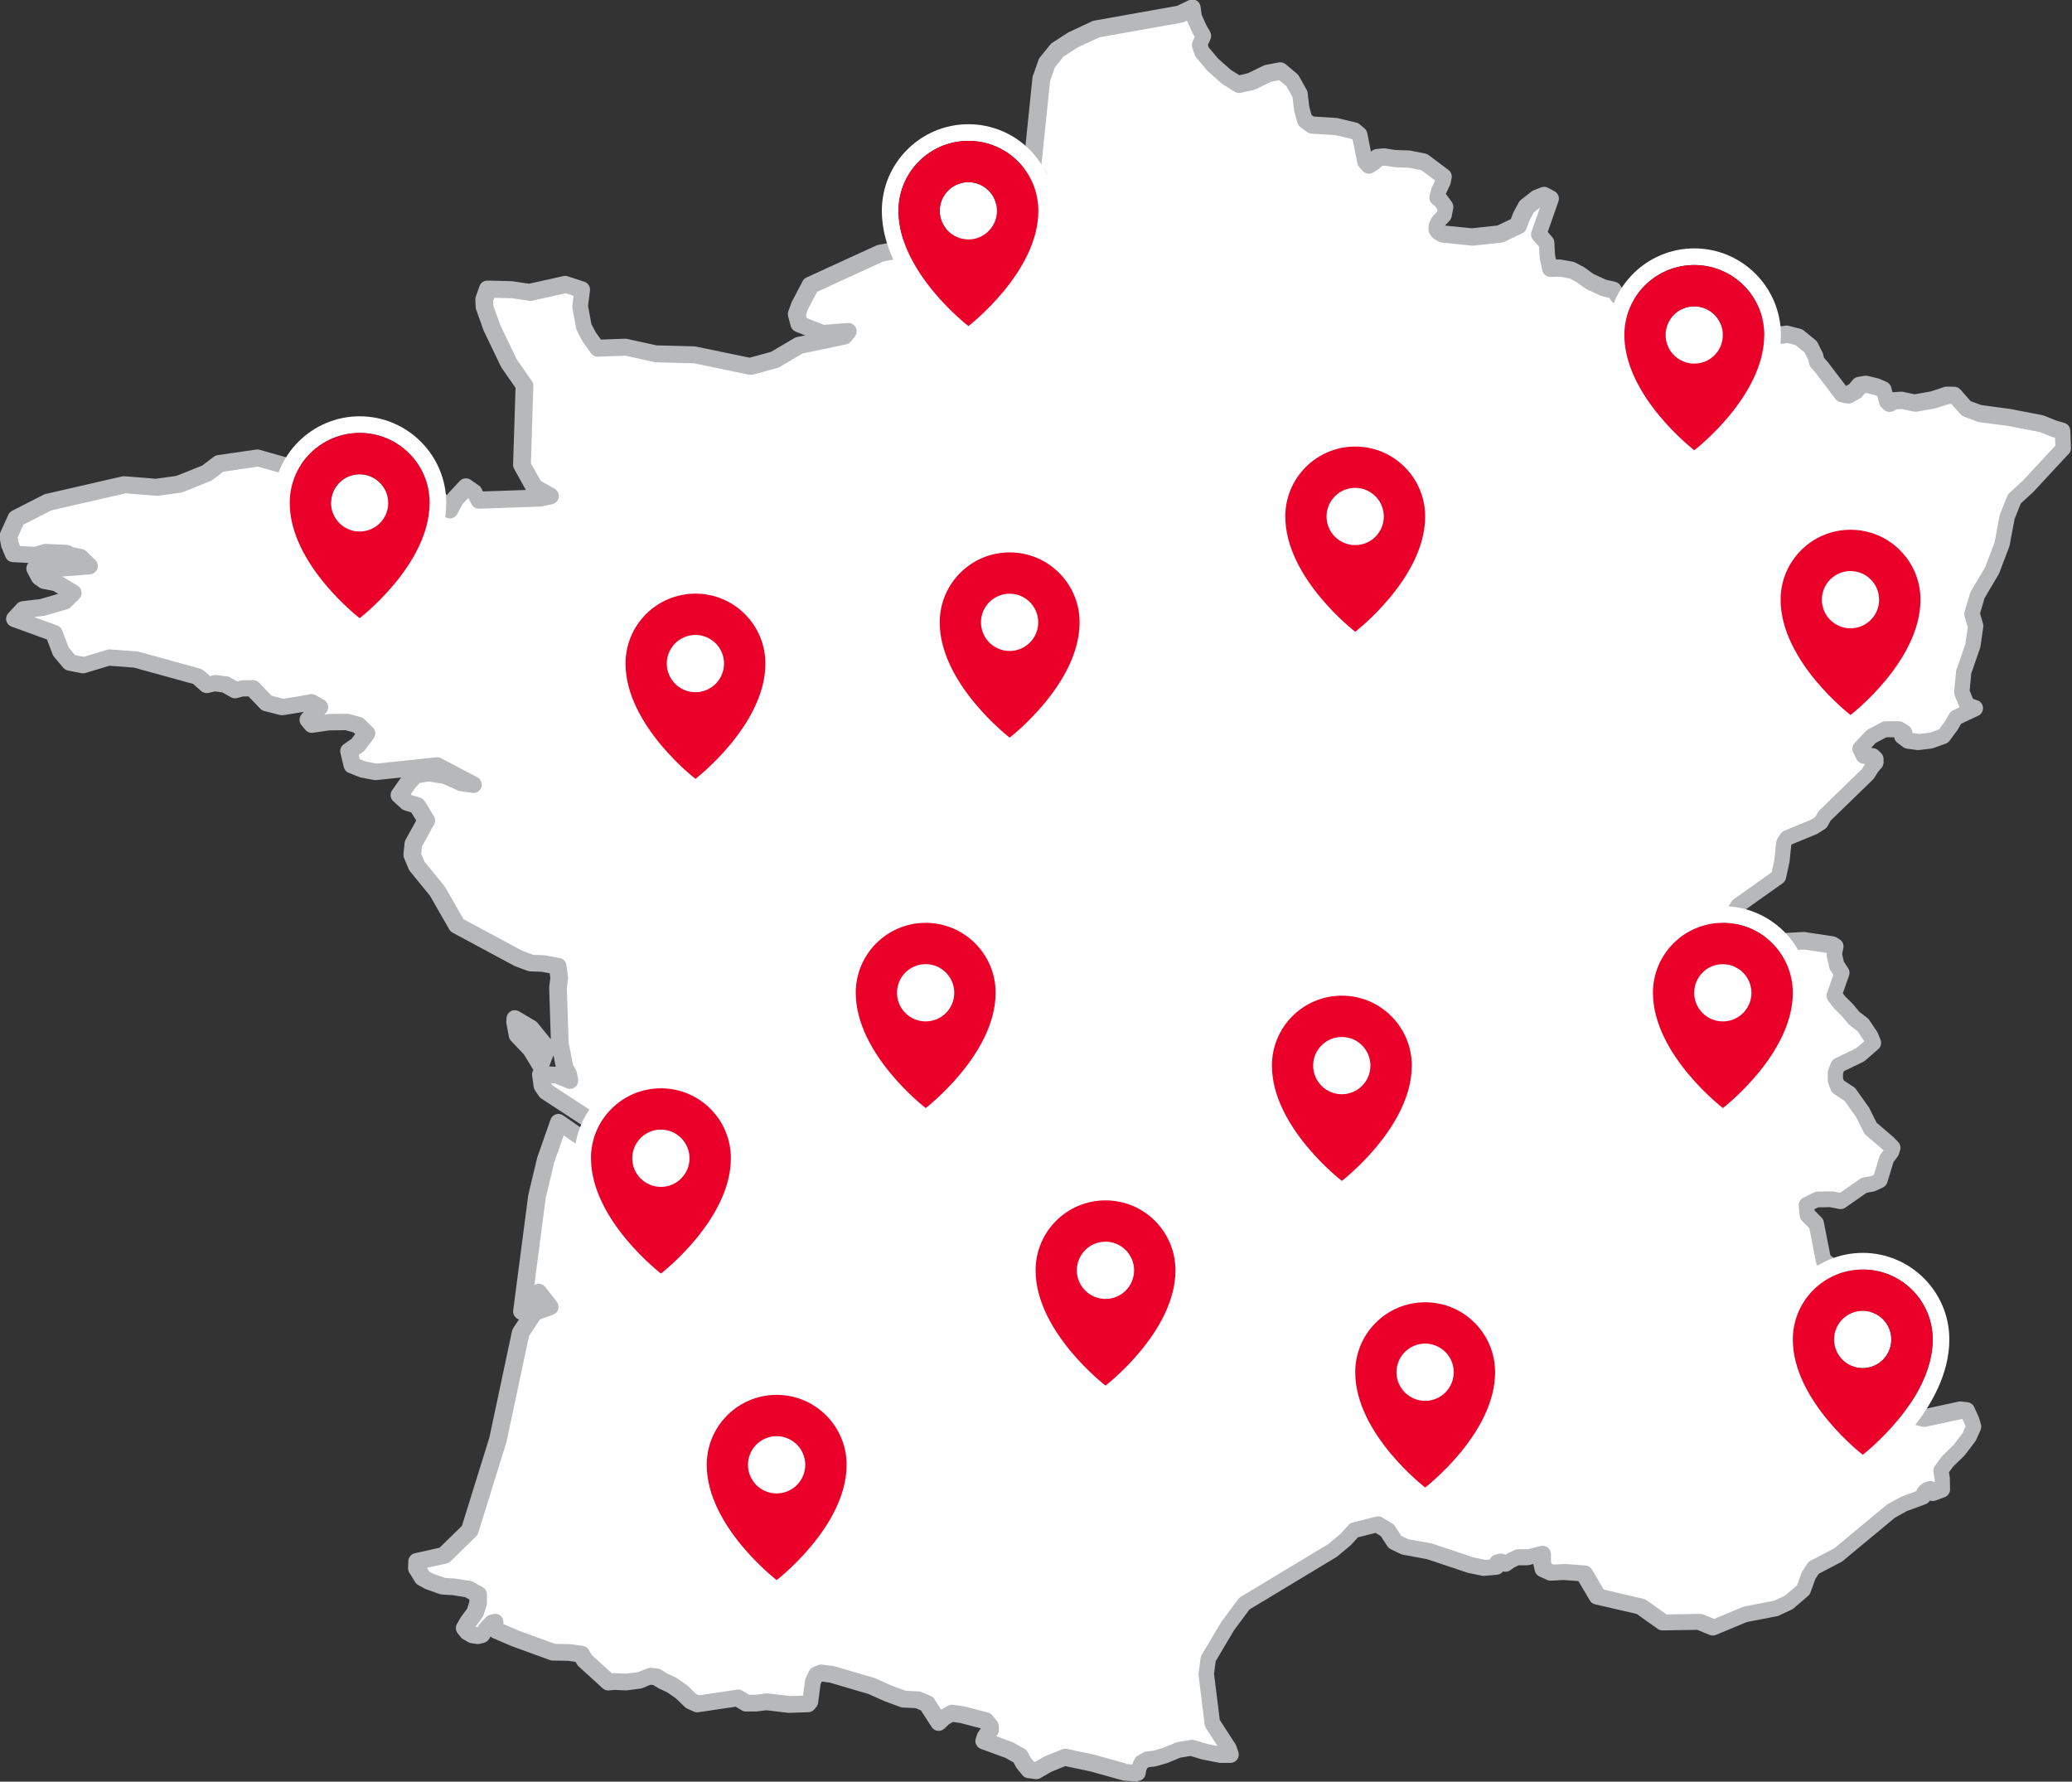 <svg viewBox="0 0 373.31 320.99" xmlns="http://www.w3.org/2000/svg"><rect x="0" y="0" width="373.31" height="320.99" fill="#333333" stroke="none"/><path d="m97.41 191.95 1.22-3.16-2.9-3.56-2.91-1.72-.04.63.44 2.36 2.42 2.55zm272.75-114.64-2.25-.91-5.76-1.12-5.37-.72-2.42-.89-2.09-2.38-1.32-.03-2.61.85-3.25.57-2.35-.5-1.48.1-.84.44-.41-.39-.55-2.04-1.22-.53-1.9-.46-1.2.2-.85 1.01-1.28.71-1.16-.23-3.54-4.7-.91-1.04-.22-.96-.87-1.75-2.13-1.74-2.15-.55-1.08.2-1.89-.89-.99-.61-1.74-.17-1.75.49-1.33 1.1-1.8.33-1.47-.33-.85-.82-.77-.44-2.2-.55-.93-1.2-2.26-.03-2.87.39-1.94.62h-1l-2.02-1.57-2.24-2.35-1.43-1.12-.63-.97-1.8-.41-2.55-1.16-1.75-1.26-1.51-.79-2.16-.39-1.79.04-.45-2.12-.14-2.42-1.4-1.62 2.22-6.33-1.17-.62-1.32.51-1.93 1.51-.96 1.8-.59 1.6-3.21 1.52-5.02.55-5.45-.55-.74-.41-.33-.46.02-.56.42-.86.99-1.04.29-1.48-.93-1.28-.62-.5.3-1.24.78-1.56.18-.89-3.59-2.68-2.65-.52-2.59-.09-1.95-.3-1.15.12-.86.78-.86.56-.6-.67-.95-4.75-.86-.72-3.32-.79-4.53-.28-1.18-.87-.57-2.13-.31-2.57-1.39-2.46-.74-.61-1.31-1.09-2.39.45-2.91 1.42-1.7.39-.65.15-2.2-1.39-2.44-2.17-1.93-2.3-.43-1.28.7-1.55-.69-1.19-.99-2.18-.23-1.7-2.28 1.09-15.16 2.71-4.19 1.96-2.79 1.81-1.89 2.34-1 2.87-1.64 15.95 1.09 1.5-1.3.77-1.02.92-3.25 4.18-4.76 3.24-9.3 3.16-8.84 1.7-12.54 5.75-1.93 3.65-.59 1.59.47 1.77 4.13 1.62 4.62-.35-.69.89-8.1 1.69-4.35 2.57-4.42 1.21-10.06-2.08-6.96-.19-5.44-1.21-5.13.19-1.47-2.05-.94-1.8-.68-3.72.38-2.95-2.98-.97-6.43 1.43-3.29-.48-4.3-.1-.67 1.89.06 1.31 1.35 3.78 3.07 6.38 2.79 3.99-.46 14.33 2.18 3.9 2.87 1.63-1.78.4-11.11.39-.69-1.39-1.47-1.02-2.08 2.24-1.01 1.92-2.01-2.27-10.5-.12-7.34 4.03-2.71-2.32-5.52-6.85-6.39-1.81-6.95 1.01-2.26 1.71-4.99 1.99-4.08.57-5.78-.46-13.78 3.17-5.67 2.9-1.46 3.24.28 1.46.7 1.7 3.85.2 1.76-.53 3.76.17.8.39 1.77.35 1.61 1.57-4.68.38-2.7-.23-.91-.38-1.39.71.82 1.56.87.62 2.2.42 2.88 1.74-1.51 1.49-3.96 1.16-3.39.4-1.56 1.68 7.01 2.55 1.26 3.31 1.66 1.98 2.43.48 4.59-1.38 4.86.37 11.09 3.06 1.73 1.52 1.41-.34 1.92.26 1.77 1.02 1.27-.32 1.81-.02 2.54 2.66 2.84.73 3.05-.48 2.11-.4 1.5.86-2 2.34.7.85 3.04-.44 3.23-.03 2.02.56 1.49 1.47-1.55 2.1-1.63 1.13.6 2.52 1.93.76 2.32.44 10.99-1.16 6.51 3.43-2.25-.34-2.82-1.28-3.03-.47-2.36.39-1.26 1.41-1.55 2.21 1.46 1.32 1.75.53 1.65 2.68-2.34 4.24-.2 2.01.83 1.98 3.71 4.54 3.52 6.15 11.08 5.96 2.26.84 2.15.09 2.66.48.29 2.12-.23 1.73.33 10.09.86 4.32.64 1.19.22 1.14-2.35-.99-2.78-.09.29 2.03.7 1.03 8.13 5.32 2.48 2.53 1.51 3 2.09 10.59 1.64 1.39.89 1.82-2.41-1.67-1.58-1.66-1.75-7.94-1.61-2.39-3.21-2.75-3.91-2.71-2.4 6.83-1.56 6.52-2.71 20.74.77-.71.67-1.43 1.48-1.35 2.07 2.66-2.81 1-2.41 3.65-4.11 19.31-5.07 16.31-4.6 4.49-4.88 1.1-.04 1.24 1.06 1.71 1.16.63 2.48.88 1.94.12 2.63.41 1.75.98v1.54l-.55 1.71-1.18 1.58-.7 1.21.54.69.92.54 1.02.15.71-.18.58-.95 1.07-1.17.57-.14-.08.66.43.82 3.18 1.38 7.02 2.56 2.8.05 2.25.3.61 1.08 4.35 3.95 1.09-.11 2.03.1 2.47-.32 1.82-.74 1.16.12 1.24.77 1.47.67 1.87 1.3 1.65 1.61 1.17.53 7.26-1.08 1.56.95h1.71l1.93-.26 4.15.5 3.39-.12.32-.39.47-3.57.6-1.26.82-.33 1.99.25 7.19 2.11 2.94 1.32 2.84 1.03 2.52.11 1.64.69 2.19 3.39.95-.92 1.3-.75 1.97.28 4.16 1.09.83 1.02v.69l-.83 1.11-.27.8 4.5 1.65 1.98 1.1.65 1.2.99 1.23 1.37.18 2-1.17 3.09-1.25 5.13 1.1 5.7 1.59 2.49.19.12-.77.5-1.11.97-.56 1.42-.16 1.99-.58 2.29-.96 2.35-.4 2.43.72 2.94.58h1.76l-.36-1.08-3.01-4.65-1.09-8.84.36-2.76 3.52-5.92 2.99-4.02 15.91-9.59 2.34-1.96 1.51-1.67 4.23-1.07.65.4 1.1.67 1.4 2.12 1.79.86 4.47.83.98.33 6.41 2.15 2.45.49 2.28-.2-.03-.8.62-.14 1.04.4.91-.63 1.14-.55h1.9l2.5-.63v1.37l.32 1.42 1.38.63 2.34-.13 3.56.27 2.45 4.16 7.8 1.81 4.01 2.86 6.55-.11 2.51 1.02 5.67-2.37 5.61-1.09 2.28-1.07 2.62-2.24.95-2.6.89-1.39 4.43-2.31 9.51-7.89 2.39-1.32 3.46-1.27.08-.77.45-.43.58-.2.66.34.04.39 1.62-.6-.04-1.99-.22-1.5 1.23-1.65 2.01-1.94 1.86-2.44.79-1.77-.34-1.18-.79-1.75-1.11-.13-6.76 1.47-1.53-.38-4.94-2.28-5.31-2.8-1.94-1.99-.71-2.02.59-1.29-.42-1.26-1.01-1.7.99-1.93 1.72-2.4.87-1.63 1.4-.42.69-.99-1.04-3.96-.57-.64-.96-.49-1.48-.06-2.57-.82-1.82-1.37-.36-1.85-.94-4.77-1.63-1.64-.17-1.79 1.91-.95 2.58-.04 1.81.35 4.13-2.87 1.5-.25 1.35-.62 1.2-3.92.89-1.18.22-.69-.78-.82-3.23-2.76-1.44-2.89-2.3-3.24-2.17-1.43-.42-1.11-.02-1.41.47-1.24 4.01-1.94 2.38-2.07-.48-1.19-1.42-2.11-1.62-1.25-1.12-1.36-1.49-1.49-.95-1.24 1.38-3.98-.92-1.4-.45-2 .28-1.35-.52-.33-5.21-.78-4.34.25-3.14 1.33-2.59 2.21-.31.48.15.4 1.21 2.03-2.19 2.14-3.32 1.66-2.33.17-1.02-.32.02-2.29 1.94-.84 1.77-1.49.63-2.11.25-1.48-1.79-1.79.25-1.1 1.18-2.08.7-1.84.94-1.59 3.67-2.6 3.68-2.62.61-2.78.35-3.39.53-.81 4.92-2.03 1.24-.8.64-1.15 3.92-3.8 3.88-3.77.79-1.26.65-.74v-.61l-.45-.47-1.8-.32-.59-1.2 2.01-2.14 2.48-1.31 2.38-.02.95.6-.06.71 1.01.76 1.8.25 2.24-.27 2.23-.8 1.4-1.9.82-1.44 3.51-1.64-1.44-.5-1-2.44.33-3.61 1.66-4.78.5-3.51-.66-2.23.99-3.35 2.64-4.46 1.79-4.7.93-4.95 1.29-3.23 2.47-2.26 5.86-6.32.47-.47-.11-3.15-1.54-.44z" fill="#fff"/><path d="m205.13 320.99s-.08 0-.12 0l-2.49-.19c-.1 0-.19-.02-.29-.05l-5.7-1.59-4.59-.98-2.56 1.04-1.91 1.11c-.29.17-.62.24-.95.19l-1.37-.18c-.38-.05-.73-.25-.97-.55l-.99-1.23c-.06-.07-.11-.15-.15-.23l-.44-.82-1.5-.83-4.39-1.61c-.76-.28-1.16-1.12-.9-1.89l.27-.8c.05-.15.12-.29.22-.41l.4-.54-.05-.06-3.61-.95-1.37-.19-.69.4-.82.79c-.32.31-.77.47-1.21.41-.45-.05-.85-.3-1.09-.68l-1.94-3-.96-.41-2.25-.1c-.15 0-.3-.04-.45-.09l-2.84-1.04s-.07-.03-.1-.04l-2.85-1.28-6.98-2.05-1.42-.18-.23.48-.44 3.34c-.04.28-.15.54-.33.76l-.33.39c-.27.33-.67.53-1.1.54l-3.39.12c-.08 0-.15 0-.23 0l-3.96-.47-1.74.22c-.06 0-.12.01-.18.01h-1.71c-.25 0-.55-.06-.79-.21l-1.09-.66-6.72 1c-.28.04-.57 0-.84-.12l-1.17-.53c-.16-.07-.31-.17-.43-.29l-1.57-1.53-1.66-1.15-1.35-.61c-.06-.03-.11-.06-.17-.09l-.96-.59-.45-.05-1.47.6c-.12.05-.25.08-.38.1l-2.47.32c-.09.01-.17.01-.26 0l-1.92-.09-.98.1c-.43.05-.84-.1-1.16-.38l-4.35-3.96c-.12-.11-.22-.24-.3-.38l-.24-.43-1.42-.19-2.72-.04c-.17 0-.33-.03-.49-.09l-7.02-2.56-3.26-1.41c-.15-.07-.29-.16-.41-.27l-.28.46c-.21.33-.53.58-.92.67l-.71.18c-.19.05-.39.06-.58.03l-1.02-.15c-.19-.03-.38-.09-.54-.19l-.92-.54c-.16-.09-.31-.22-.42-.37l-.54-.69c-.38-.48-.42-1.14-.12-1.67l.7-1.21c.03-.05.06-.1.1-.15l1.03-1.38.4-1.25v-.42l-.76-.42-2.29-.36-1.87-.11c-.14 0-.28-.04-.41-.08l-2.48-.88c-.08-.03-.15-.06-.22-.1l-1.16-.63c-.23-.12-.42-.3-.56-.53l-1.06-1.71c-.16-.25-.24-.54-.23-.84l.04-1.24c.02-.68.5-1.27 1.17-1.42l4.46-1 4.03-3.93 4.94-15.88 4.09-19.24c.04-.18.11-.36.21-.51l1.04-1.57c-.08-.03-.16-.06-.24-.1-.56-.29-.88-.9-.8-1.53l2.71-20.74c0-.05.02-.1.03-.15l1.56-6.52s.03-.1.04-.15l2.39-6.83c.16-.44.51-.79.95-.93.45-.14.93-.07 1.32.19l3.91 2.71s.08.06.12.09l2.47 2.12-.24-.48-2.2-2.25-8-5.23c-.17-.11-.31-.25-.42-.42l-.7-1.03c-.13-.19-.21-.41-.24-.63l-.29-2.03c-.05-.36.03-.73.23-1.03-.01-.02-.02-.03-.03-.05l-1.69-2.77-2.31-2.43c-.2-.21-.33-.47-.39-.76l-.44-2.36c-.02-.13-.03-.25-.02-.38l.04-.63c.04-.52.34-.98.8-1.22s1.01-.22 1.46.04l2.91 1.72c.15.09.29.21.4.34l2.41 2.96-.3-9.26c0-.08 0-.17.01-.25l.2-1.53-.11-.84-1.48-.27-2.04-.08c-.16 0-.31-.04-.46-.09l-2.26-.84c-.07-.02-.13-.05-.19-.09l-11.08-5.96c-.25-.13-.45-.33-.59-.58l-3.46-6.04-3.63-4.45c-.09-.11-.17-.24-.22-.37l-.83-1.98c-.1-.23-.13-.48-.11-.72l.2-2.01c.02-.2.08-.4.18-.58l1.92-3.47-.89-1.45-1.21-.37c-.21-.06-.41-.17-.57-.32l-1.46-1.33c-.56-.51-.65-1.35-.22-1.97l1.55-2.21s.05-.07.08-.1l-4.47.47c-.15.01-.29 0-.44-.02l-2.32-.44c-.09-.02-.18-.04-.27-.08l-1.93-.76c-.46-.18-.79-.57-.91-1.05l-.6-2.52c-.14-.6.09-1.23.6-1.58l1.42-.99.63-.86-.29-.29-1.44-.4-2.92.03-2.94.43c-.51.08-1.04-.12-1.37-.52l-.71-.85c-.47-.56-.46-1.38.01-1.94l.39-.46-.58.11-3.1.49c-.2.03-.41.02-.61-.03l-2.84-.73c-.27-.07-.52-.21-.71-.42l-2.09-2.19h-.98l-1.09.29c-.38.09-.78.04-1.12-.15l-1.51-.87-1.35-.18-1.14.27c-.48.11-.98-.01-1.34-.33l-1.47-1.29-10.62-2.93-4.44-.34-4.33 1.3c-.23.07-.48.08-.72.04l-2.43-.48c-.33-.07-.64-.25-.86-.51l-1.66-1.98c-.11-.13-.19-.27-.25-.43l-1.01-2.67-6.37-2.32c-.47-.17-.83-.57-.95-1.06s.02-1 .36-1.37l1.56-1.68c.24-.26.57-.43.92-.47l3.26-.38 3.24-.95-.9-.54-1.93-.37c-.21-.04-.41-.13-.59-.25l-.87-.62c-.19-.14-.35-.32-.46-.53l-.82-1.56c-.19-.35-.22-.77-.1-1.15.06-.2.17-.39.31-.54l-2.83-.15c-.58-.03-1.09-.39-1.31-.93l-.7-1.7c-.04-.09-.07-.19-.08-.29l-.28-1.46c-.06-.3-.02-.62.11-.9l1.46-3.24c.14-.31.38-.56.68-.72l5.67-2.9c.11-.06.23-.1.35-.13l13.78-3.17c.15-.03.3-.04.46-.03l5.62.45 3.73-.52 4.63-1.85 2.1-1.59c.2-.15.44-.25.69-.29l6.95-1.01c.21-.03.42-.02.62.04l6.39 1.81c.3.08.56.26.76.5l5.43 6.75 1.82 1.56 6.43-3.53c.23-.12.5-.21.74-.19l10.5.12c.42 0 .83.19 1.11.51l.57.65c.06-.11.14-.22.23-.32l2.08-2.24c.51-.55 1.34-.64 1.96-.21l1.47 1.02c.21.14.38.34.49.56l.26.52 7.73-.27-2.11-3.79c-.13-.24-.2-.51-.19-.78l.44-13.83-2.5-3.59c-.05-.07-.09-.14-.12-.21l-3.07-6.38s-.04-.1-.06-.15l-1.35-3.78c-.05-.14-.08-.29-.08-.44l-.06-1.31c0-.19.02-.39.08-.57l.67-1.89c.21-.6.78-1 1.41-1h.04l4.3.1c.06 0 .12 0 .18.02l3.02.44 6.16-1.37c.26-.06.54-.05.79.04l2.98.97c.68.22 1.11.9 1.02 1.62l-.35 2.72.6 3.27.79 1.51.94 1.31 4.32-.16c.13 0 .26 0 .38.03l5.3 1.17 6.82.18c.09 0 .18.01.26.03l9.71 2.01 3.87-1.06 4.18-2.47c.14-.08.3-.14.46-.18l1.5-.31-1.71-.67c-.44-.17-.78-.55-.9-1.01l-.47-1.77c-.08-.3-.06-.61.04-.9l.58-1.59c.02-.06.05-.12.08-.18l1.92-3.65c.15-.29.4-.53.7-.66l12.54-5.75c.11-.05.22-.09.34-.11l8.74-1.68 9.01-3.07 4.4-3 3.11-4c.05-.07.11-.13.18-.19l1.02-.92s.08-.07.12-.1l-.12-.17c-.22-.3-.32-.67-.28-1.03l1.64-15.95c.01-.12.04-.23.08-.34l1-2.87c.06-.16.14-.31.25-.45l1.89-2.34c.1-.12.22-.23.35-.31l2.79-1.81c.06-.04.12-.07.18-.1l4.19-1.96c.12-.06.24-.09.37-.12l14.96-2.67 2.1-1.01c.43-.21.94-.19 1.36.03.42.23.71.64.77 1.12l.2 1.48.86 1.91.65 1.12c.24.42.27.93.07 1.37l-.46 1.02.15.45 1.68 2 2.27 2.02 1.57.99 1.57-.37 2.76-1.35c.12-.06.25-.1.38-.13l2.39-.45c.44-.08.9.04 1.24.32l2.04 1.71c.14.12.26.26.35.42l1.39 2.46c.1.17.16.36.18.56l.29 2.46.41 1.52.4.29 4.09.26c.09 0 .17.02.25.04l3.32.79c.23.05.44.16.61.31l.86.72c.26.22.44.52.51.86l.67 3.36.11-.1c.24-.21.53-.35.85-.38l1.15-.12c.13-.01.26-.01.39 0l1.87.29 2.5.09c.08 0 .16.01.24.03l2.65.52c.22.04.43.14.61.27l3.59 2.68c.46.35.69.93.57 1.49l-.18.89c-.03.13-.07.26-.13.38l-.74 1.56c.06.06.11.12.15.18l.93 1.28c.24.34.34.76.26 1.17l-.29 1.48c-.05.28-.19.54-.39.75l-.81.85 4.82.49 4.62-.5 2.43-1.15.38-1.02c.02-.06.05-.12.08-.18l.96-1.8c.1-.18.24-.35.4-.48l1.93-1.51c.12-.09.25-.17.39-.22l1.32-.51c.41-.16.86-.13 1.24.08l1.17.62c.65.35.96 1.12.71 1.82l-1.93 5.51.83.96c.22.25.34.57.36.9l.13 2.31.17.79h.55c.1-.01.2 0 .3.01l2.16.39c.15.03.29.08.42.14l1.51.79c.06.03.13.07.18.11l1.63 1.17 2.27 1.04 1.65.37c.38.09.72.32.93.65l.49.76 1.23.97c.06.04.11.09.16.15l2.16 2.27 1.52 1.18h.25l1.73-.55c.08-.03.17-.05.25-.06l2.87-.39c.08 0 .15-.01.23-.01l2.26.03c.46 0 .88.22 1.16.58l.61.79 1.7.43c.13.03.26.08.38.15l.77.44c.11.06.21.14.3.23l.54.53.76.17 1.11-.21 1.04-.85c.16-.13.35-.23.55-.29l1.75-.49c.18-.05.37-.07.55-.05l1.74.17c.23.02.45.09.64.21l.92.56 1.38.65.61-.11c.21-.04.43-.03.64.02l2.15.55c.21.05.41.15.58.29l2.13 1.74c.17.13.3.3.39.49l.87 1.75c.05.11.09.22.12.34l.13.58.66.75s.05.06.07.09l3.25 4.26.56-.31.67-.8c.23-.27.55-.46.9-.52l1.2-.2c.2-.03.4-.03.6.02l1.9.46c.08.02.17.05.24.08l1.22.53c.42.18.73.54.85.99l.24.88h.01l1.48-.1c.14 0 .28 0 .41.03l2.06.44 2.86-.5 2.51-.82c.16-.05.32-.08.5-.07l1.32.03c.42.01.81.19 1.09.51l1.84 2.09 1.91.7 5.2.7 5.84 1.13c.09.02.18.04.27.08l2.18.88 1.47.42c.62.18 1.06.74 1.08 1.39l.11 3.15c.01.41-.14.82-.44 1.11l-.47.47-5.82 6.28s-.06.06-.09.09l-2.21 2.03-1.11 2.77-.91 4.81c-.02.09-.04.17-.07.25l-1.79 4.7c-.03.08-.07.16-.11.23l-2.54 4.3-.81 2.75.53 1.81c.06.21.08.42.05.63l-.5 3.51c-.01.1-.04.19-.07.28l-1.6 4.61-.28 3.07.6 1.47.8.28c.58.2.97.73 1 1.34s-.31 1.18-.86 1.43l-3.08 1.44-.58 1.02c-.03.05-.06.1-.1.15l-1.4 1.9c-.18.24-.42.42-.7.52l-2.23.8c-.11.04-.22.06-.33.08l-2.24.27c-.13.01-.26.01-.39 0l-1.8-.25c-.25-.04-.49-.13-.69-.29l-1.01-.76c-.33-.25-.54-.61-.59-1h-1.4l-1.94 1.03-.81.87.53.09c.31.05.59.2.81.42l.47.47c.28.29.44.68.43 1.08v.61c-.02.35-.15.7-.39.96l-.57.65-.73 1.16c-.06.1-.14.2-.23.28l-7.63 7.41-.53.96c-.12.21-.29.4-.49.53l-1.24.8c-.08.05-.16.09-.25.13l-4.49 1.85-.08.12-.32 3.03c0 .06-.02.11-.03.17l-.61 2.78c-.08.36-.29.68-.6.9l-7.1 5.04-.71 1.21-.66 1.72c-.03.07-.06.14-.1.21l-1.09 1.96 1.2 1.21c.34.34.5.83.42 1.31l-.25 1.48c-.01.06-.03.12-.04.18l-.63 2.11c-.08.28-.25.53-.47.72l-1.77 1.49c-.11.09-.24.17-.37.23l-1.05.46v.09l1.43-.11 2.85-1.42 1.17-1.15-.61-1.02c-.05-.08-.09-.17-.12-.25l-.15-.4c-.16-.45-.1-.94.16-1.34l.31-.48c.08-.12.17-.22.28-.32l2.59-2.21c.12-.1.25-.18.39-.24l3.14-1.33c.16-.07.33-.11.5-.12l4.34-.25c.1 0 .2 0 .31.01l5.21.78c.21.03.41.11.58.22l.52.33c.53.33.79.96.66 1.57l-.22 1.04.32 1.41.77 1.17c.26.39.32.88.16 1.32l-1.12 3.21.4.52 1.42 1.42s.07.07.1.11l1.01 1.23 1.48 1.15c.13.1.24.22.33.35l1.42 2.11c.06.09.11.18.15.28l.48 1.19c.24.59.07 1.27-.41 1.69l-2.38 2.07c-.1.09-.21.16-.33.22l-3.48 1.68-.16.42v.86l.17.41 1.76 1.16c.16.1.29.23.4.38l2.3 3.24c.04.06.08.13.12.2l1.3 2.61 3 2.57s.08.07.11.1l.78.82c.38.4.51.97.34 1.49l-.22.69c-.05.16-.13.31-.23.45l-.73.97-1.12 3.67c-.13.41-.42.74-.81.92l-1.35.62c-.12.06-.25.09-.38.12l-1.17.2-3.85 2.68c-.33.23-.74.32-1.14.24l-1.66-.32-2.09.03-.68.34.02.23 1.25 1.25c.21.21.35.48.41.77l1.19 6.06 1.15.87 2.13.68 1.28.05c.22 0 .43.06.63.17l.96.49c.16.08.31.2.43.33l.57.64c.16.18.27.39.33.62l1.04 3.96c.11.42.03.87-.22 1.23l-.69 1c-.19.28-.48.49-.8.58l-.81.24-.57 1.08c-.03.06-.07.11-.1.17l-1.65 2.31-.56 1.09.59.99c.05.09.1.19.13.29l.42 1.26c.12.36.1.75-.06 1.1l-.34.74.4 1.14 1.54 1.58 5.1 2.69 4.74 2.18 1.06.26 6.42-1.39c.16-.03.33-.04.49-.02l1.11.13c.52.06.98.39 1.2.87l.79 1.75c.03.07.05.13.08.2l.34 1.17c.1.34.07.7-.07 1.03l-.79 1.77c-.05.11-.11.21-.18.3l-1.86 2.44c-.05.06-.1.12-.15.17l-1.92 1.86-.78 1.05.13.88c0 .06.01.12.02.19l.04 1.99c.01.64-.38 1.22-.98 1.44l-1.62.6c-.33.12-.7.12-1.03 0-.17.3-.45.54-.78.66l-3.35 1.23-2.17 1.2-9.4 7.8c-.08.07-.17.13-.26.18l-4.08 2.13-.59.92-.89 2.45c-.09.24-.24.46-.44.63l-2.62 2.24c-.1.09-.22.16-.34.22l-2.28 1.07c-.11.05-.23.09-.35.11l-5.46 1.06-5.53 2.31c-.36.15-.78.16-1.15 0l-2.22-.91-6.25.1c-.3.01-.63-.09-.89-.28l-3.77-2.68-7.51-1.74c-.4-.09-.75-.35-.95-.7l-2.05-3.48-2.69-.2-2.25.12c-.23 0-.48-.03-.7-.13l-1.38-.63c-.43-.19-.74-.58-.84-1.03l-.27-1.21-.71.18c-.12.03-.24.05-.37.05h-1.56l-.73.35-.81.56c-.38.26-.85.33-1.28.2-.25.33-.63.55-1.07.59l-2.28.2c-.14.01-.29 0-.43-.02l-2.45-.5c-.06-.01-.12-.03-.18-.05l-7.29-2.44-4.36-.81c-.13-.02-.25-.07-.37-.12l-1.79-.86c-.25-.12-.45-.3-.6-.53l-1.21-1.84-.93-.57-3.17.8-1.21 1.33c-.05.05-.1.1-.15.14l-2.34 1.96c-.06.05-.12.09-.19.13l-15.65 9.44-2.77 3.72-3.32 5.59-.3 2.27 1.03 8.31 2.82 4.36c.07.1.12.22.16.33l.37 1.08c.15.46.08.96-.2 1.35s-.73.63-1.22.63h-1.76c-.11.03-.2 0-.29-.02l-2.94-.58s-.09-.02-.13-.03l-2.1-.62-1.84.31-2.13.89c-.05.02-.11.04-.16.06l-1.99.58c-.08.02-.17.04-.25.05l-1.11.13-.28.16-.21.48-.09.58c-.12.74-.75 1.27-1.48 1.27zm-2.22-3.18 1.07.08.4-.9c.13-.29.35-.53.62-.69l.97-.56c.18-.1.37-.17.58-.19l1.29-.15 1.79-.52 2.21-.93c.11-.04.22-.08.33-.09l2.35-.4c.23-.04.46-.03.68.04l2.36.7 1.8.36-2.09-3.23c-.12-.19-.2-.41-.23-.63l-1.09-8.84c-.02-.12-.02-.25 0-.38l.36-2.76c.03-.2.09-.4.2-.57l3.52-5.92s.06-.09.09-.13l2.99-4.02c.12-.16.26-.29.43-.39l15.81-9.53 2.17-1.82 1.44-1.59c.2-.22.46-.38.74-.45l4.23-1.07c.39-.1.81-.04 1.16.18l1.75 1.07c.19.11.35.27.47.45l1.17 1.78 1.24.59 4.27.79c.07.01.13.03.2.05l7.3 2.45 2.15.43.78-.07c.18-.44.57-.78 1.06-.89l.62-.14c.29-.06.59-.04.87.07l.3.12.26-.18c.07-.04.14-.08.21-.12l1.14-.55c.2-.1.42-.15.65-.15h1.71l2.32-.58c.45-.12.93-.01 1.29.27s.58.72.58 1.19v1.19l.11.53.37.17 1.98-.11h.19l3.57.27c.49.04.93.31 1.18.74l2.12 3.6 7.17 1.67c.19.04.37.12.53.24l3.61 2.57 6.06-.1c.21 0 .4.04.59.11l1.93.79 5.1-2.13c.09-.04.19-.07.29-.09l5.43-1.06 1.93-.9 2.17-1.85.81-2.23c.04-.1.09-.2.15-.3l.89-1.39c.14-.22.34-.4.57-.52l4.29-2.24 9.39-7.79c.07-.06.15-.11.23-.16l2.39-1.32c.07-.04.14-.07.21-.09l2.59-.96c.06-.29.21-.55.42-.76l.45-.43c.16-.15.35-.27.56-.34l.58-.2c.38-.13.81-.1 1.17.08l.11.05v-.45l-.22-1.41c-.06-.39.04-.8.28-1.12l1.23-1.65c.05-.07.1-.13.16-.18l1.92-1.86 1.69-2.21.49-1.11-.16-.54-.41-.87-6.51 1.41c-.23.05-.46.04-.68 0l-1.53-.38c-.09-.02-.18-.05-.27-.09l-4.94-2.28-5.38-2.84c-.14-.07-.27-.17-.38-.28l-1.93-1.99c-.15-.16-.27-.34-.34-.55l-.71-2.02c-.13-.37-.11-.76.05-1.12l.34-.75-.18-.54-.93-1.56c-.26-.44-.28-.99-.05-1.45l.99-1.93c.03-.07.07-.13.11-.19l1.66-2.32.82-1.54c.19-.35.51-.62.89-.73l.9-.27-.77-2.95-.14-.16-.41-.21-1.15-.04c-.14 0-.27-.03-.4-.07l-2.57-.82c-.16-.05-.31-.13-.45-.23l-1.82-1.37c-.29-.22-.5-.55-.57-.91l-1.21-6.17-1.31-1.31c-.25-.25-.4-.57-.43-.92l-.17-1.79c-.06-.62.27-1.21.83-1.48l1.91-.95c.2-.1.42-.15.64-.16l2.58-.04c.09 0 .2 0 .3.03l1.19.23 3.61-2.51c.18-.13.39-.21.61-.25l1.31-.22.56-.26 1-3.28c.05-.17.13-.32.24-.46l.51-.67-.02-.02-3.17-2.71c-.15-.13-.28-.29-.37-.47l-1.39-2.78-2.07-2.91-1.93-1.28c-.26-.17-.46-.42-.58-.72l-.42-1.11c-.06-.16-.1-.34-.1-.51l-.02-1.42c0-.19.03-.38.1-.56l.47-1.24c.14-.36.4-.65.75-.82l3.83-1.86 1.43-1.24-.02-.05-1.2-1.77-1.43-1.1c-.09-.07-.17-.15-.24-.23l-1.07-1.3-1.44-1.44s-.09-.1-.13-.15l-.95-1.24c-.31-.4-.39-.93-.23-1.4l1.14-3.28-.51-.78c-.1-.15-.17-.32-.21-.5l-.45-2c-.05-.21-.05-.42 0-.63v-.04l-4.04-.61-3.93.22-2.69 1.14-1.9 1.63.85 1.43c.36.6.26 1.36-.24 1.84l-2.19 2.14c-.11.11-.24.2-.38.27l-3.32 1.66c-.18.09-.37.14-.56.15l-2.33.17c-.19.01-.38 0-.56-.07l-1.02-.32c-.63-.2-1.05-.78-1.05-1.44v-2.29c.02-.59.37-1.13.92-1.37l1.74-.76 1.26-1.06.48-1.59.11-.63-1.24-1.25c-.36-.36-.51-.89-.4-1.39l.25-1.1c.03-.14.09-.28.16-.41l1.13-1.98.66-1.74c.03-.08.07-.16.11-.23l.94-1.59c.11-.18.25-.34.42-.46l6.88-4.89.47-2.13.35-3.3c.03-.24.11-.46.24-.67l.53-.81c.17-.25.4-.45.68-.57l4.79-1.98.81-.52.46-.82c.07-.13.16-.25.27-.35l7.66-7.44.56-.9-.46-.08c-.47-.08-.88-.39-1.09-.82l-.58-1.2c-.27-.56-.17-1.23.25-1.69l2.01-2.14c.11-.12.25-.22.39-.3l2.48-1.31c.21-.11.45-.17.69-.17l2.38-.02h.01c.29 0 .56.08.8.23l.95.6c.44.28.7.76.7 1.27l.04.03 1.23.17 1.88-.22 1.64-.59 1.08-1.46.78-1.36c.15-.27.39-.48.67-.62l1.18-.55-.86-2.1c-.09-.22-.13-.46-.11-.7l.33-3.61c.01-.12.04-.24.08-.36l1.61-4.64.43-3.04-.57-1.92c-.08-.28-.08-.57 0-.85l.99-3.35c.04-.12.08-.23.15-.34l2.57-4.35 1.69-4.46.91-4.82c.02-.09.04-.19.08-.28l1.29-3.23c.08-.21.21-.4.38-.55l2.42-2.22 5.87-6.32-.05-1.41-.5-.14s-.1-.03-.14-.05l-2.12-.85-5.62-1.09-5.28-.7c-.11-.01-.22-.04-.32-.08l-2.42-.89c-.23-.09-.44-.23-.61-.42l-1.66-1.88h-.41l-2.37.76c-.07.02-.13.04-.2.05l-3.25.57c-.19.03-.39.03-.57-.01l-2.14-.46-.95.06-.56.29c-.57.3-1.27.2-1.73-.24l-.41-.39c-.2-.19-.34-.43-.41-.7l-.36-1.34-.44-.19-1.48-.36-.35.06-.49.59c-.12.14-.26.26-.42.35l-1.28.71c-.31.17-.67.23-1.03.16l-1.16-.23c-.36-.07-.68-.28-.9-.57l-3.5-4.65-.88-1c-.17-.19-.28-.42-.34-.66l-.18-.78-.65-1.3-1.62-1.32-1.51-.39-.76.14c-.31.05-.62.01-.91-.12l-1.88-.89s-.1-.05-.14-.08l-.69-.42-1.11-.11-1.18.33-1.09.9c-.2.16-.43.27-.68.32l-1.8.33c-.2.04-.41.03-.6-.01l-1.47-.33c-.27-.06-.52-.19-.72-.39l-.71-.69-.43-.24-2-.5c-.33-.08-.62-.27-.82-.54l-.48-.62-1.42-.02-2.63.36-1.82.58c-.15.05-.3.07-.45.07h-1c-.33 0-.66-.11-.92-.31l-2.02-1.57c-.06-.05-.11-.1-.17-.15l-2.16-2.27-1.35-1.05c-.13-.1-.24-.23-.33-.37l-.29-.46-1.2-.27c-.1-.02-.2-.06-.29-.1l-2.55-1.16c-.09-.04-.17-.09-.25-.15l-1.66-1.2-1.21-.63-1.79-.32-1.64.04h-.04c-.71 0-1.32-.49-1.47-1.19l-.45-2.12c-.02-.08-.03-.15-.03-.23l-.11-1.91-1.07-1.23c-.35-.41-.46-.97-.28-1.48l1.52-4.33-1.12.88-.76 1.43-.56 1.5c-.14.37-.41.67-.76.83l-3.21 1.52c-.15.07-.31.12-.48.14l-5.02.55c-.1.01-.21.01-.31 0l-5.45-.55c-.2-.02-.39-.08-.57-.18l-.74-.41c-.2-.11-.37-.26-.5-.44l-.33-.46c-.19-.27-.29-.59-.28-.92l.02-.56c0-.21.06-.42.15-.61l.42-.86c.07-.14.16-.27.26-.38l.69-.72.08-.42-.43-.59-.46-.37c-.45-.36-.65-.96-.52-1.52l.3-1.24c.03-.11.07-.22.12-.32l.59-1.17-2.51-1.88-2.2-.43-2.47-.09c-.06 0-.12 0-.17-.02l-1.76-.27-.47.05-.5.45c-.06.05-.12.1-.19.15l-.86.56c-.62.41-1.45.29-1.94-.26l-.6-.67c-.18-.2-.3-.44-.35-.7l-.85-4.23-.18-.15-2.85-.68-4.4-.28c-.29-.02-.56-.12-.79-.29l-1.18-.87c-.28-.2-.47-.49-.56-.82l-.57-2.13c-.02-.07-.03-.14-.04-.21l-.27-2.27-1.1-1.96-1.29-1.08-1.5.28-2.73 1.34c-.1.05-.21.09-.32.11l-2.35.54c-.39.09-.8.02-1.14-.19l-2.2-1.39c-.07-.04-.14-.09-.2-.15l-2.44-2.17c-.06-.05-.11-.1-.15-.16l-1.93-2.3c-.12-.14-.21-.31-.27-.48l-.43-1.28c-.12-.36-.1-.75.05-1.1l.38-.85-.3-.52s-.05-.09-.07-.14l-.99-2.18s-.03-.06-.04-.09l-.46.22c-.12.06-.25.1-.38.12l-14.97 2.67-3.91 1.83-2.5 1.62-1.58 1.95-.86 2.46-1.57 15.2.75 1.03c.25.34.34.77.25 1.18-.08.41-.34.77-.7.99l-1.17.69-.81.73-3.17 4.08c-.1.12-.21.23-.34.32l-4.76 3.24c-.11.08-.23.14-.36.18l-9.3 3.16c-.07.02-.13.04-.2.05l-8.66 1.66-11.92 5.46-1.64 3.11-.39 1.05.15.58 3.1 1.22 4.28-.33c.6-.06 1.15.26 1.43.78s.23 1.16-.13 1.63l-.69.89c-.22.28-.53.48-.88.55l-7.86 1.64-4.14 2.44c-.11.07-.24.12-.37.16l-4.42 1.21c-.23.06-.47.07-.7.02l-9.93-2.06-6.83-.18c-.1 0-.19-.01-.28-.03l-5.25-1.16-4.93.18c-.51.03-.98-.21-1.27-.62l-1.47-2.05c-.04-.06-.08-.12-.11-.18l-.94-1.8c-.07-.13-.12-.28-.15-.42l-.68-3.72c-.03-.15-.03-.31-.01-.46l.22-1.72-1.41-.46-6.03 1.34c-.18.04-.36.05-.54.02l-3.2-.46-3.12-.07-.21.59.04.79 1.25 3.5 2.98 6.2 2.72 3.9c.19.26.28.58.27.91l-.44 13.92 1.77 3.17 2.51 1.42c.54.31.83.91.75 1.52-.09.61-.55 1.11-1.15 1.24l-1.78.4c-.09.02-.19.03-.28.04l-11.11.39c-.64.02-1.14-.3-1.4-.83l-.6-1.1-1.06 1.14-.91 1.74c-.23.44-.66.73-1.15.79s-.98-.13-1.3-.5l-1.57-1.78-9.44-.11-6.99 3.84c-.55.3-1.22.23-1.7-.17l-2.71-2.32c-.07-.06-.13-.13-.19-.2l-5.22-6.48-5.63-1.6-6.25.91-1.95 1.48c-.11.08-.22.15-.35.2l-4.99 2c-.11.04-.23.08-.35.09l-4.08.57c-.11.02-.22.02-.33 0l-5.55-.44-13.38 3.07-5.04 2.57-1.05 2.33.16.84.28.68 2.64.14 1.51-.46c.16-.05.33-.07.5-.06l3.76.17c.21 0 .41.06.6.15l.62.31 1.57.31c.29.06.55.2.76.4l1.61 1.57c.42.41.56 1.03.36 1.58s-.7.94-1.29.99l-4.68.38c-.08 0-.17 0-.25 0h-.13l2.8 1.68c.4.24.66.65.71 1.11s-.11.92-.44 1.25l-1.51 1.49c-.18.17-.39.3-.63.37l-3.96 1.16c-.08.02-.16.04-.25.05l-1.77.21 4.17 1.52c.41.15.73.47.89.88l1.17 3.08 1.16 1.38 1.55.31 4.24-1.28c.18-.05.36-.08.55-.06l4.86.37c.1 0 .19.02.28.05l11.09 3.06c.22.06.42.17.59.32l1.14 1.01.65-.16c.18-.04.37-.05.55-.03l1.92.25c.2.03.38.09.55.19l1.24.71.67-.17c.12-.03.24-.05.36-.05l1.81-.02h.02c.41 0 .8.17 1.08.46l2.24 2.35 2.12.55 2.75-.43 2.06-.39c.35-.07.71 0 1.03.17l1.5.86c.39.22.66.61.73 1.05.08.44-.05.89-.34 1.23l-.33.38.72-.11c.07 0 .13-.01.2-.02l3.23-.03c.14-.02.28.02.41.05l2.02.56c.25.07.47.2.66.38l1.49 1.47c.53.52.59 1.36.15 1.96l-1.55 2.1c-.1.13-.22.25-.35.34l-.79.55.18.76 1.08.42 1.97.38 10.77-1.13c.3-.03.59.03.86.17l6.51 3.43c.65.34.95 1.1.73 1.79-.23.7-.92 1.12-1.65 1.02l-2.25-.34c-.14-.02-.27-.06-.4-.12l-2.63-1.19-2.59-.4-1.6.26-.85.95-.74 1.05.23.21 1.43.43c.35.11.65.34.84.65l1.65 2.68c.28.46.3 1.04.04 1.51l-2.19 3.97-.13 1.32.6 1.43 3.57 4.37c.05.06.1.13.14.2l3.31 5.77 10.61 5.7 1.94.72 1.91.08c.07 0 .14.01.2.02l2.66.48c.64.11 1.14.63 1.22 1.28l.29 2.12c.02.13.02.27 0 .4l-.21 1.61.32 9.84.79 3.98.54.99c.07.13.12.28.15.43l.22 1.14c.1.54-.1 1.1-.53 1.45s-1.02.43-1.53.22l-2.09-.88-.69-.02.28.42 7.88 5.16c.09.06.17.13.25.2l2.48 2.53c.11.11.2.24.27.38l1.51 3c.06.12.11.25.13.38l1.99 10.07 1.24 1.06c.16.13.29.3.38.49l.89 1.82c.3.61.15 1.35-.37 1.8-.52.44-1.27.48-1.83.09l-2.41-1.67c-.08-.06-.16-.13-.23-.2l-1.58-1.66c-.19-.2-.32-.44-.38-.71l-1.69-7.66-1.33-1.98-3-2.57-2.23-1.55-1.72 4.9-1.52 6.36-2.05 15.7c.27-.17.58-.24.91-.22.42.04.8.24 1.06.57l2.07 2.66c.3.38.39.88.26 1.34s-.48.83-.94.99l-2.34.84-1.98 3-4.05 19.03s-.02.09-.03.13l-5.07 16.31c-.07.24-.21.45-.38.63l-4.6 4.49c-.2.19-.45.33-.72.39l-3.53.79.41.67.71.38 2.17.77 1.73.1s.1 0 .14.02l2.63.41c.18.03.35.09.5.17l1.75.98c.47.26.76.76.76 1.3v1.54c.01.16-.01.32-.06.47l-.56 1.71c-.05.16-.13.3-.23.44l-1.2 1.63.08.05.3.04.22-.37c.05-.08.11-.16.18-.23l1.07-1.17c.2-.22.45-.37.74-.44l.57-.14c.48-.12.99 0 1.36.33s.56.82.49 1.31l-.02.14 2.65 1.15 6.7 2.44 2.55.04c.06 0 .12 0 .17.01l2.25.3c.47.06.88.34 1.11.75l.49.87 3.67 3.34.43-.04h.22l1.9.09 2.15-.27 1.64-.67c.23-.09.48-.13.73-.1l1.16.12c.22.02.44.1.62.21l1.16.72 1.38.63c.08.04.16.08.24.13l1.87 1.3c.07.05.13.1.19.16l1.47 1.43.53.24 6.83-1.02c.35-.05.7.02 1 .2l1.2.72h1.19l1.83-.24c.12-.02.25-.01.37 0l4.03.48 2.28-.08.35-2.7c.02-.15.06-.3.13-.45l.6-1.26c.16-.34.44-.61.79-.75l.82-.33c.24-.1.5-.13.76-.1l2 .25c.08.01.16.03.23.05l7.19 2.11c.07.02.13.04.19.07l2.89 1.3 2.57.94 2.29.1c.18 0 .35.05.52.12l1.64.69c.28.12.51.32.68.57l1.24 1.92 1.18-.69c.29-.17.63-.24.96-.19l1.97.28c.06 0 .12.02.17.03l4.16 1.09c.31.08.58.26.78.5l.83 1.02c.22.27.34.61.34.96v.69c0 .32-.11.63-.3.88l-.16.21 2.87 1.05c.07.03.14.06.21.1l1.98 1.1c.25.14.45.35.59.6l.58 1.08.53.65.26.03 1.56-.91c.06-.04.13-.07.19-.09l3.09-1.25c.28-.11.58-.14.88-.08l5.13 1.1 5.64 1.58zm-103.96-125.67 1.18.04-.41-2.05-.78 2.01z" fill="#b7b8ba"/><path d="m174.48 25.38c6.96 0 12.6 5.64 12.6 12.6 0 11.11-12.6 20.77-12.6 20.77s-12.6-9.66-12.6-20.77c0-6.96 5.64-12.6 12.6-12.6m-.01 17.76h.01c2.85 0 5.15-2.31 5.15-5.16 0-2.86-2.31-5.16-5.16-5.16h-.01c-2.85 0-5.16 2.32-5.15 5.17 0 2.85 2.31 5.15 5.16 5.15m.01-20.76c-8.6 0-15.6 7-15.6 15.6 0 12.45 13.21 22.72 13.77 23.15l1.83 1.4 1.83-1.4c.56-.43 13.77-10.7 13.77-23.15 0-8.6-7-15.6-15.6-15.6z" fill="#fff"/><path d="m174.48 25.38c-6.96 0-12.6 5.64-12.6 12.6 0 11.11 12.6 20.77 12.6 20.77s12.6-9.66 12.6-20.77c0-6.96-5.64-12.6-12.6-12.6zm0 17.76c-2.85 0-5.16-2.3-5.17-5.15 0-2.85 2.3-5.16 5.15-5.17 2.85 0 5.16 2.3 5.17 5.15 0 2.86-2.3 5.16-5.15 5.17z" fill="#ea0029" fill-rule="evenodd"/><path d="m305.26 47.75c6.96 0 12.6 5.64 12.6 12.6 0 11.11-12.6 20.77-12.6 20.77s-12.6-9.66-12.6-20.77c0-6.96 5.64-12.6 12.6-12.6m-.01 17.76h.01c2.85 0 5.15-2.31 5.15-5.16 0-2.86-2.31-5.16-5.16-5.16h-.01c-2.85 0-5.16 2.32-5.15 5.17 0 2.85 2.31 5.15 5.16 5.15m.01-20.76c-8.6 0-15.6 7-15.6 15.6 0 12.45 13.21 22.72 13.77 23.15l1.83 1.4 1.83-1.4c.56-.43 13.77-10.7 13.77-23.15 0-8.6-7-15.6-15.6-15.6z" fill="#fff"/><path d="m305.26 47.75c-6.96 0-12.6 5.64-12.6 12.6 0 11.11 12.6 20.77 12.6 20.77s12.6-9.66 12.6-20.77c0-6.96-5.64-12.6-12.6-12.6zm0 17.76c-2.85 0-5.16-2.3-5.17-5.15 0-2.85 2.3-5.16 5.15-5.17 2.85 0 5.16 2.3 5.17 5.15 0 2.86-2.3 5.16-5.15 5.17z" fill="#ea0029" fill-rule="evenodd"/><path d="m125.3 106.95c6.96 0 12.6 5.64 12.6 12.6 0 11.11-12.6 20.77-12.6 20.77s-12.6-9.66-12.6-20.77c0-6.96 5.64-12.6 12.6-12.6m-.01 17.76h.01c2.85 0 5.15-2.31 5.15-5.16 0-2.86-2.31-5.16-5.16-5.16h-.01c-2.85 0-5.16 2.32-5.15 5.17 0 2.85 2.31 5.15 5.16 5.15m.01-20.76c-8.6 0-15.6 7-15.6 15.6 0 12.45 13.21 22.72 13.77 23.15l1.83 1.4 1.83-1.4c.56-.43 13.77-10.7 13.77-23.15 0-8.6-7-15.6-15.6-15.6z" fill="#fff"/><path d="m125.3 106.95c-6.96 0-12.6 5.64-12.6 12.6 0 11.11 12.6 20.77 12.6 20.77s12.6-9.66 12.6-20.77c0-6.96-5.64-12.6-12.6-12.6zm0 17.76c-2.85 0-5.16-2.3-5.17-5.15 0-2.85 2.3-5.16 5.15-5.17 2.85 0 5.16 2.3 5.17 5.15 0 2.86-2.3 5.16-5.15 5.17z" fill="#ea0029" fill-rule="evenodd"/><path d="m64.8 78c6.96 0 12.6 5.64 12.6 12.6 0 11.11-12.6 20.77-12.6 20.77s-12.6-9.66-12.6-20.77c0-6.96 5.64-12.6 12.6-12.6m-.01 17.76h.01c2.85 0 5.15-2.31 5.15-5.16 0-2.86-2.31-5.16-5.16-5.16h-.01c-2.85 0-5.16 2.32-5.15 5.17 0 2.85 2.31 5.15 5.16 5.15m.01-20.76c-8.6 0-15.6 7-15.6 15.6 0 12.45 13.21 22.72 13.77 23.15l1.83 1.4 1.83-1.4c.56-.43 13.77-10.7 13.77-23.15 0-8.6-7-15.6-15.6-15.6z" fill="#fff"/><path d="m64.8 78c-6.96 0-12.6 5.64-12.6 12.6 0 11.11 12.6 20.77 12.6 20.77s12.6-9.66 12.6-20.77c0-6.96-5.64-12.6-12.6-12.6zm0 17.76c-2.85 0-5.16-2.3-5.17-5.15 0-2.85 2.3-5.16 5.15-5.17 2.85 0 5.16 2.3 5.17 5.15 0 2.86-2.3 5.16-5.15 5.17z" fill="#ea0029" fill-rule="evenodd"/><path d="m244.17 80.45c6.96 0 12.6 5.64 12.6 12.6 0 11.11-12.6 20.77-12.6 20.77s-12.6-9.66-12.6-20.77c0-6.96 5.64-12.6 12.6-12.6m-.01 17.76h.01c2.85 0 5.15-2.31 5.15-5.16 0-2.86-2.31-5.16-5.16-5.16h-.01c-2.85 0-5.16 2.32-5.15 5.17 0 2.85 2.31 5.15 5.16 5.15m.01-20.76c-8.6 0-15.6 7-15.6 15.6 0 12.45 13.21 22.72 13.77 23.15l1.83 1.4 1.83-1.4c.56-.43 13.77-10.7 13.77-23.15 0-8.6-7-15.6-15.6-15.6z" fill="#fff"/><path d="m244.17 80.45c-6.96 0-12.6 5.64-12.6 12.6 0 11.11 12.6 20.77 12.6 20.77s12.6-9.66 12.6-20.77c0-6.96-5.64-12.6-12.6-12.6zm0 17.76c-2.85 0-5.16-2.3-5.17-5.15 0-2.85 2.3-5.16 5.15-5.17 2.85 0 5.16 2.3 5.17 5.15 0 2.86-2.3 5.16-5.15 5.17z" fill="#ea0029" fill-rule="evenodd"/><path d="m181.91 99.52c6.96 0 12.6 5.64 12.6 12.6 0 11.11-12.6 20.77-12.6 20.77s-12.6-9.66-12.6-20.77c0-6.96 5.64-12.6 12.6-12.6m-.01 17.76h.01c2.85 0 5.15-2.31 5.15-5.16 0-2.86-2.31-5.16-5.16-5.16h-.01c-2.85 0-5.16 2.32-5.15 5.17 0 2.85 2.31 5.15 5.16 5.15m.01-20.76c-8.6 0-15.6 7-15.6 15.6 0 12.45 13.21 22.72 13.77 23.15l1.83 1.4 1.83-1.4c.56-.43 13.77-10.7 13.77-23.15 0-8.6-7-15.6-15.6-15.6z" fill="#fff"/><path d="m181.91 99.52c-6.96 0-12.6 5.64-12.6 12.6 0 11.11 12.6 20.77 12.6 20.77s12.6-9.66 12.6-20.77c0-6.96-5.64-12.6-12.6-12.6zm0 17.76c-2.85 0-5.16-2.3-5.17-5.15 0-2.85 2.3-5.16 5.15-5.17 2.85 0 5.16 2.3 5.17 5.15 0 2.86-2.3 5.16-5.15 5.17z" fill="#ea0029" fill-rule="evenodd"/><path d="m310.41 166.26c6.96 0 12.6 5.64 12.6 12.6 0 11.11-12.6 20.77-12.6 20.77s-12.6-9.66-12.6-20.77c0-6.96 5.64-12.6 12.6-12.6m-.01 17.76h.01c2.85 0 5.15-2.31 5.15-5.16 0-2.86-2.31-5.16-5.16-5.16h-.01c-2.85 0-5.16 2.32-5.15 5.17 0 2.85 2.31 5.15 5.16 5.15m.01-20.76c-8.6 0-15.6 7-15.6 15.6 0 12.45 13.21 22.72 13.77 23.15l1.83 1.4 1.83-1.4c.56-.43 13.77-10.7 13.77-23.15 0-8.6-7-15.6-15.6-15.6z" fill="#fff"/><path d="m310.41 166.26c-6.96 0-12.6 5.64-12.6 12.6 0 11.11 12.6 20.77 12.6 20.77s12.6-9.66 12.6-20.77c0-6.96-5.64-12.6-12.6-12.6zm0 17.76c-2.85 0-5.16-2.3-5.17-5.15 0-2.85 2.3-5.16 5.15-5.17 2.85 0 5.16 2.3 5.17 5.15 0 2.86-2.3 5.16-5.15 5.17z" fill="#ea0029" fill-rule="evenodd"/><path d="m333.41 95.44c6.96 0 12.6 5.64 12.6 12.6 0 11.11-12.6 20.77-12.6 20.77s-12.6-9.66-12.6-20.77c0-6.96 5.64-12.6 12.6-12.6m-.01 17.76h.01c2.85 0 5.15-2.31 5.15-5.16 0-2.86-2.31-5.16-5.16-5.16h-.01c-2.85 0-5.16 2.32-5.15 5.17 0 2.85 2.31 5.15 5.16 5.15m.01-20.76c-8.6 0-15.6 7-15.6 15.6 0 12.45 13.21 22.72 13.77 23.15l1.83 1.4 1.83-1.4c.56-.43 13.77-10.7 13.77-23.15 0-8.6-7-15.6-15.6-15.6z" fill="#fff"/><path d="m333.41 95.44c-6.96 0-12.6 5.64-12.6 12.6 0 11.11 12.6 20.77 12.6 20.77s12.6-9.66 12.6-20.77c0-6.96-5.64-12.6-12.6-12.6zm0 17.76c-2.85 0-5.16-2.3-5.17-5.15 0-2.85 2.3-5.16 5.15-5.17 2.85 0 5.16 2.3 5.17 5.15 0 2.86-2.3 5.16-5.15 5.17z" fill="#ea0029" fill-rule="evenodd"/><path d="m166.78 166.26c6.96 0 12.6 5.64 12.6 12.6 0 11.11-12.6 20.77-12.6 20.77s-12.6-9.66-12.6-20.77c0-6.96 5.64-12.6 12.6-12.6m-.01 17.76h.01c2.85 0 5.15-2.31 5.15-5.16 0-2.86-2.31-5.16-5.16-5.16h-.01c-2.85 0-5.16 2.32-5.15 5.17 0 2.85 2.31 5.15 5.16 5.15m.01-20.76c-8.6 0-15.6 7-15.6 15.6 0 12.45 13.21 22.72 13.77 23.15l1.83 1.4 1.83-1.4c.56-.43 13.77-10.7 13.77-23.15 0-8.6-7-15.6-15.6-15.6z" fill="#fff"/><path d="m166.78 166.26c-6.96 0-12.6 5.64-12.6 12.6 0 11.11 12.6 20.77 12.6 20.77s12.6-9.66 12.6-20.77c0-6.96-5.64-12.6-12.6-12.6zm0 17.76c-2.85 0-5.16-2.3-5.17-5.15 0-2.85 2.3-5.16 5.15-5.17 2.85 0 5.16 2.3 5.17 5.15 0 2.86-2.3 5.16-5.15 5.17z" fill="#ea0029" fill-rule="evenodd"/><path d="m241.76 179.38c6.96 0 12.6 5.64 12.6 12.6 0 11.11-12.6 20.77-12.6 20.77s-12.6-9.66-12.6-20.77c0-6.96 5.64-12.6 12.6-12.6m-.01 17.76h.01c2.85 0 5.15-2.31 5.15-5.16 0-2.86-2.31-5.16-5.16-5.16h-.01c-2.85 0-5.16 2.32-5.15 5.17 0 2.85 2.31 5.15 5.16 5.15m.01-20.76c-8.6 0-15.6 7-15.6 15.6 0 12.45 13.21 22.72 13.77 23.15l1.83 1.4 1.83-1.4c.56-.43 13.77-10.7 13.77-23.15 0-8.6-7-15.6-15.6-15.6z" fill="#fff"/><path d="m241.76 179.38c-6.96 0-12.6 5.64-12.6 12.6 0 11.11 12.6 20.77 12.6 20.77s12.6-9.66 12.6-20.77c0-6.96-5.64-12.6-12.6-12.6zm0 17.76c-2.85 0-5.16-2.3-5.17-5.15 0-2.85 2.3-5.16 5.15-5.17 2.85 0 5.16 2.3 5.17 5.15 0 2.86-2.3 5.16-5.15 5.17z" fill="#ea0029" fill-rule="evenodd"/><path d="m119.08 196.07c6.96 0 12.6 5.64 12.6 12.6 0 11.11-12.6 20.77-12.6 20.77s-12.6-9.66-12.6-20.77c0-6.96 5.64-12.6 12.6-12.6m-.01 17.76h.01c2.85 0 5.15-2.31 5.15-5.16 0-2.86-2.31-5.16-5.16-5.16h-.01c-2.85 0-5.16 2.32-5.15 5.17 0 2.85 2.31 5.15 5.16 5.15m.01-20.76c-8.6 0-15.6 7-15.6 15.6 0 12.45 13.21 22.72 13.77 23.15l1.83 1.4 1.83-1.4c.56-.43 13.77-10.7 13.77-23.15 0-8.6-7-15.6-15.6-15.6z" fill="#fff"/><path d="m119.08 196.07c-6.96 0-12.6 5.64-12.6 12.6 0 11.11 12.6 20.77 12.6 20.77s12.6-9.66 12.6-20.77c0-6.96-5.64-12.6-12.6-12.6zm0 17.76c-2.85 0-5.16-2.3-5.17-5.15 0-2.85 2.3-5.16 5.15-5.17 2.85 0 5.16 2.3 5.17 5.15 0 2.86-2.3 5.16-5.15 5.17z" fill="#ea0029" fill-rule="evenodd"/><path d="m199.18 216.26c6.96 0 12.6 5.64 12.6 12.6 0 11.11-12.6 20.77-12.6 20.77s-12.6-9.66-12.6-20.77c0-6.96 5.64-12.6 12.6-12.6m-.01 17.76h.01c2.85 0 5.15-2.31 5.15-5.16 0-2.86-2.31-5.16-5.16-5.16h-.01c-2.85 0-5.16 2.32-5.15 5.17 0 2.85 2.31 5.15 5.16 5.15m.01-20.76c-8.6 0-15.6 7-15.6 15.6 0 12.45 13.21 22.72 13.77 23.15l1.83 1.4 1.83-1.4c.56-.43 13.77-10.7 13.77-23.15 0-8.6-7-15.6-15.6-15.6z" fill="#fff"/><path d="m199.18 216.26c-6.96 0-12.6 5.64-12.6 12.6 0 11.11 12.6 20.77 12.6 20.77s12.6-9.66 12.6-20.77c0-6.96-5.64-12.6-12.6-12.6zm0 17.76c-2.85 0-5.16-2.3-5.17-5.15 0-2.85 2.3-5.16 5.15-5.17 2.85 0 5.16 2.3 5.17 5.15 0 2.86-2.3 5.16-5.15 5.17z" fill="#ea0029" fill-rule="evenodd"/><path d="m139.93 251.3c6.96 0 12.6 5.64 12.6 12.6 0 11.11-12.6 20.77-12.6 20.77s-12.6-9.66-12.6-20.77c0-6.96 5.64-12.6 12.6-12.6m-.01 17.76h.01c2.85 0 5.15-2.31 5.15-5.16 0-2.86-2.31-5.16-5.16-5.16h-.01c-2.85 0-5.16 2.32-5.15 5.17 0 2.85 2.31 5.15 5.16 5.15m.01-20.76c-8.6 0-15.6 7-15.6 15.6 0 12.45 13.21 22.72 13.77 23.15l1.83 1.4 1.83-1.4c.56-.43 13.77-10.7 13.77-23.15 0-8.6-7-15.6-15.6-15.6z" fill="#fff"/><path d="m139.93 251.3c-6.96 0-12.6 5.64-12.6 12.6 0 11.11 12.6 20.77 12.6 20.77s12.6-9.66 12.6-20.77c0-6.96-5.64-12.6-12.6-12.6zm0 17.76c-2.85 0-5.16-2.3-5.17-5.15 0-2.85 2.3-5.16 5.15-5.17 2.85 0 5.16 2.3 5.17 5.15 0 2.86-2.3 5.16-5.15 5.17z" fill="#ea0029" fill-rule="evenodd"/><path d="m256.77 234.62c6.96 0 12.6 5.64 12.6 12.6 0 11.11-12.6 20.77-12.6 20.77s-12.6-9.66-12.6-20.77c0-6.96 5.64-12.6 12.6-12.6m-.01 17.76h.01c2.85 0 5.15-2.31 5.15-5.16 0-2.86-2.31-5.16-5.16-5.16h-.01c-2.85 0-5.16 2.32-5.15 5.17 0 2.85 2.31 5.15 5.16 5.15m.01-20.76c-8.6 0-15.6 7-15.6 15.6 0 12.45 13.21 22.72 13.77 23.15l1.83 1.4 1.83-1.4c.56-.43 13.77-10.7 13.77-23.15 0-8.6-7-15.6-15.6-15.6z" fill="#fff"/><path d="m256.77 234.62c-6.96 0-12.6 5.64-12.6 12.6 0 11.11 12.6 20.77 12.6 20.77s12.6-9.66 12.6-20.77c0-6.96-5.64-12.6-12.6-12.6zm0 17.76c-2.85 0-5.16-2.3-5.17-5.15 0-2.85 2.3-5.16 5.15-5.17 2.85 0 5.16 2.3 5.17 5.15 0 2.86-2.3 5.16-5.15 5.17z" fill="#ea0029" fill-rule="evenodd"/><path d="m335.61 228.72c6.96 0 12.6 5.64 12.6 12.6 0 11.11-12.6 20.77-12.6 20.77s-12.6-9.66-12.6-20.77c0-6.96 5.64-12.6 12.6-12.6m-.01 17.76h.01c2.85 0 5.15-2.31 5.15-5.16 0-2.86-2.31-5.16-5.16-5.16h-.01c-2.85 0-5.16 2.32-5.15 5.17 0 2.85 2.31 5.15 5.16 5.15m.01-20.76c-8.6 0-15.6 7-15.6 15.6 0 12.45 13.21 22.72 13.77 23.15l1.83 1.4 1.83-1.4c.56-.43 13.77-10.7 13.77-23.15 0-8.6-7-15.6-15.6-15.6z" fill="#fff"/><path d="m335.61 228.72c-6.96 0-12.6 5.64-12.6 12.6 0 11.11 12.6 20.77 12.6 20.77s12.6-9.66 12.6-20.77c0-6.96-5.64-12.6-12.6-12.6zm0 17.76c-2.85 0-5.16-2.3-5.17-5.15 0-2.85 2.3-5.16 5.15-5.17 2.85 0 5.16 2.3 5.17 5.15 0 2.86-2.3 5.16-5.15 5.17z" fill="#ea0029" fill-rule="evenodd"/></svg>